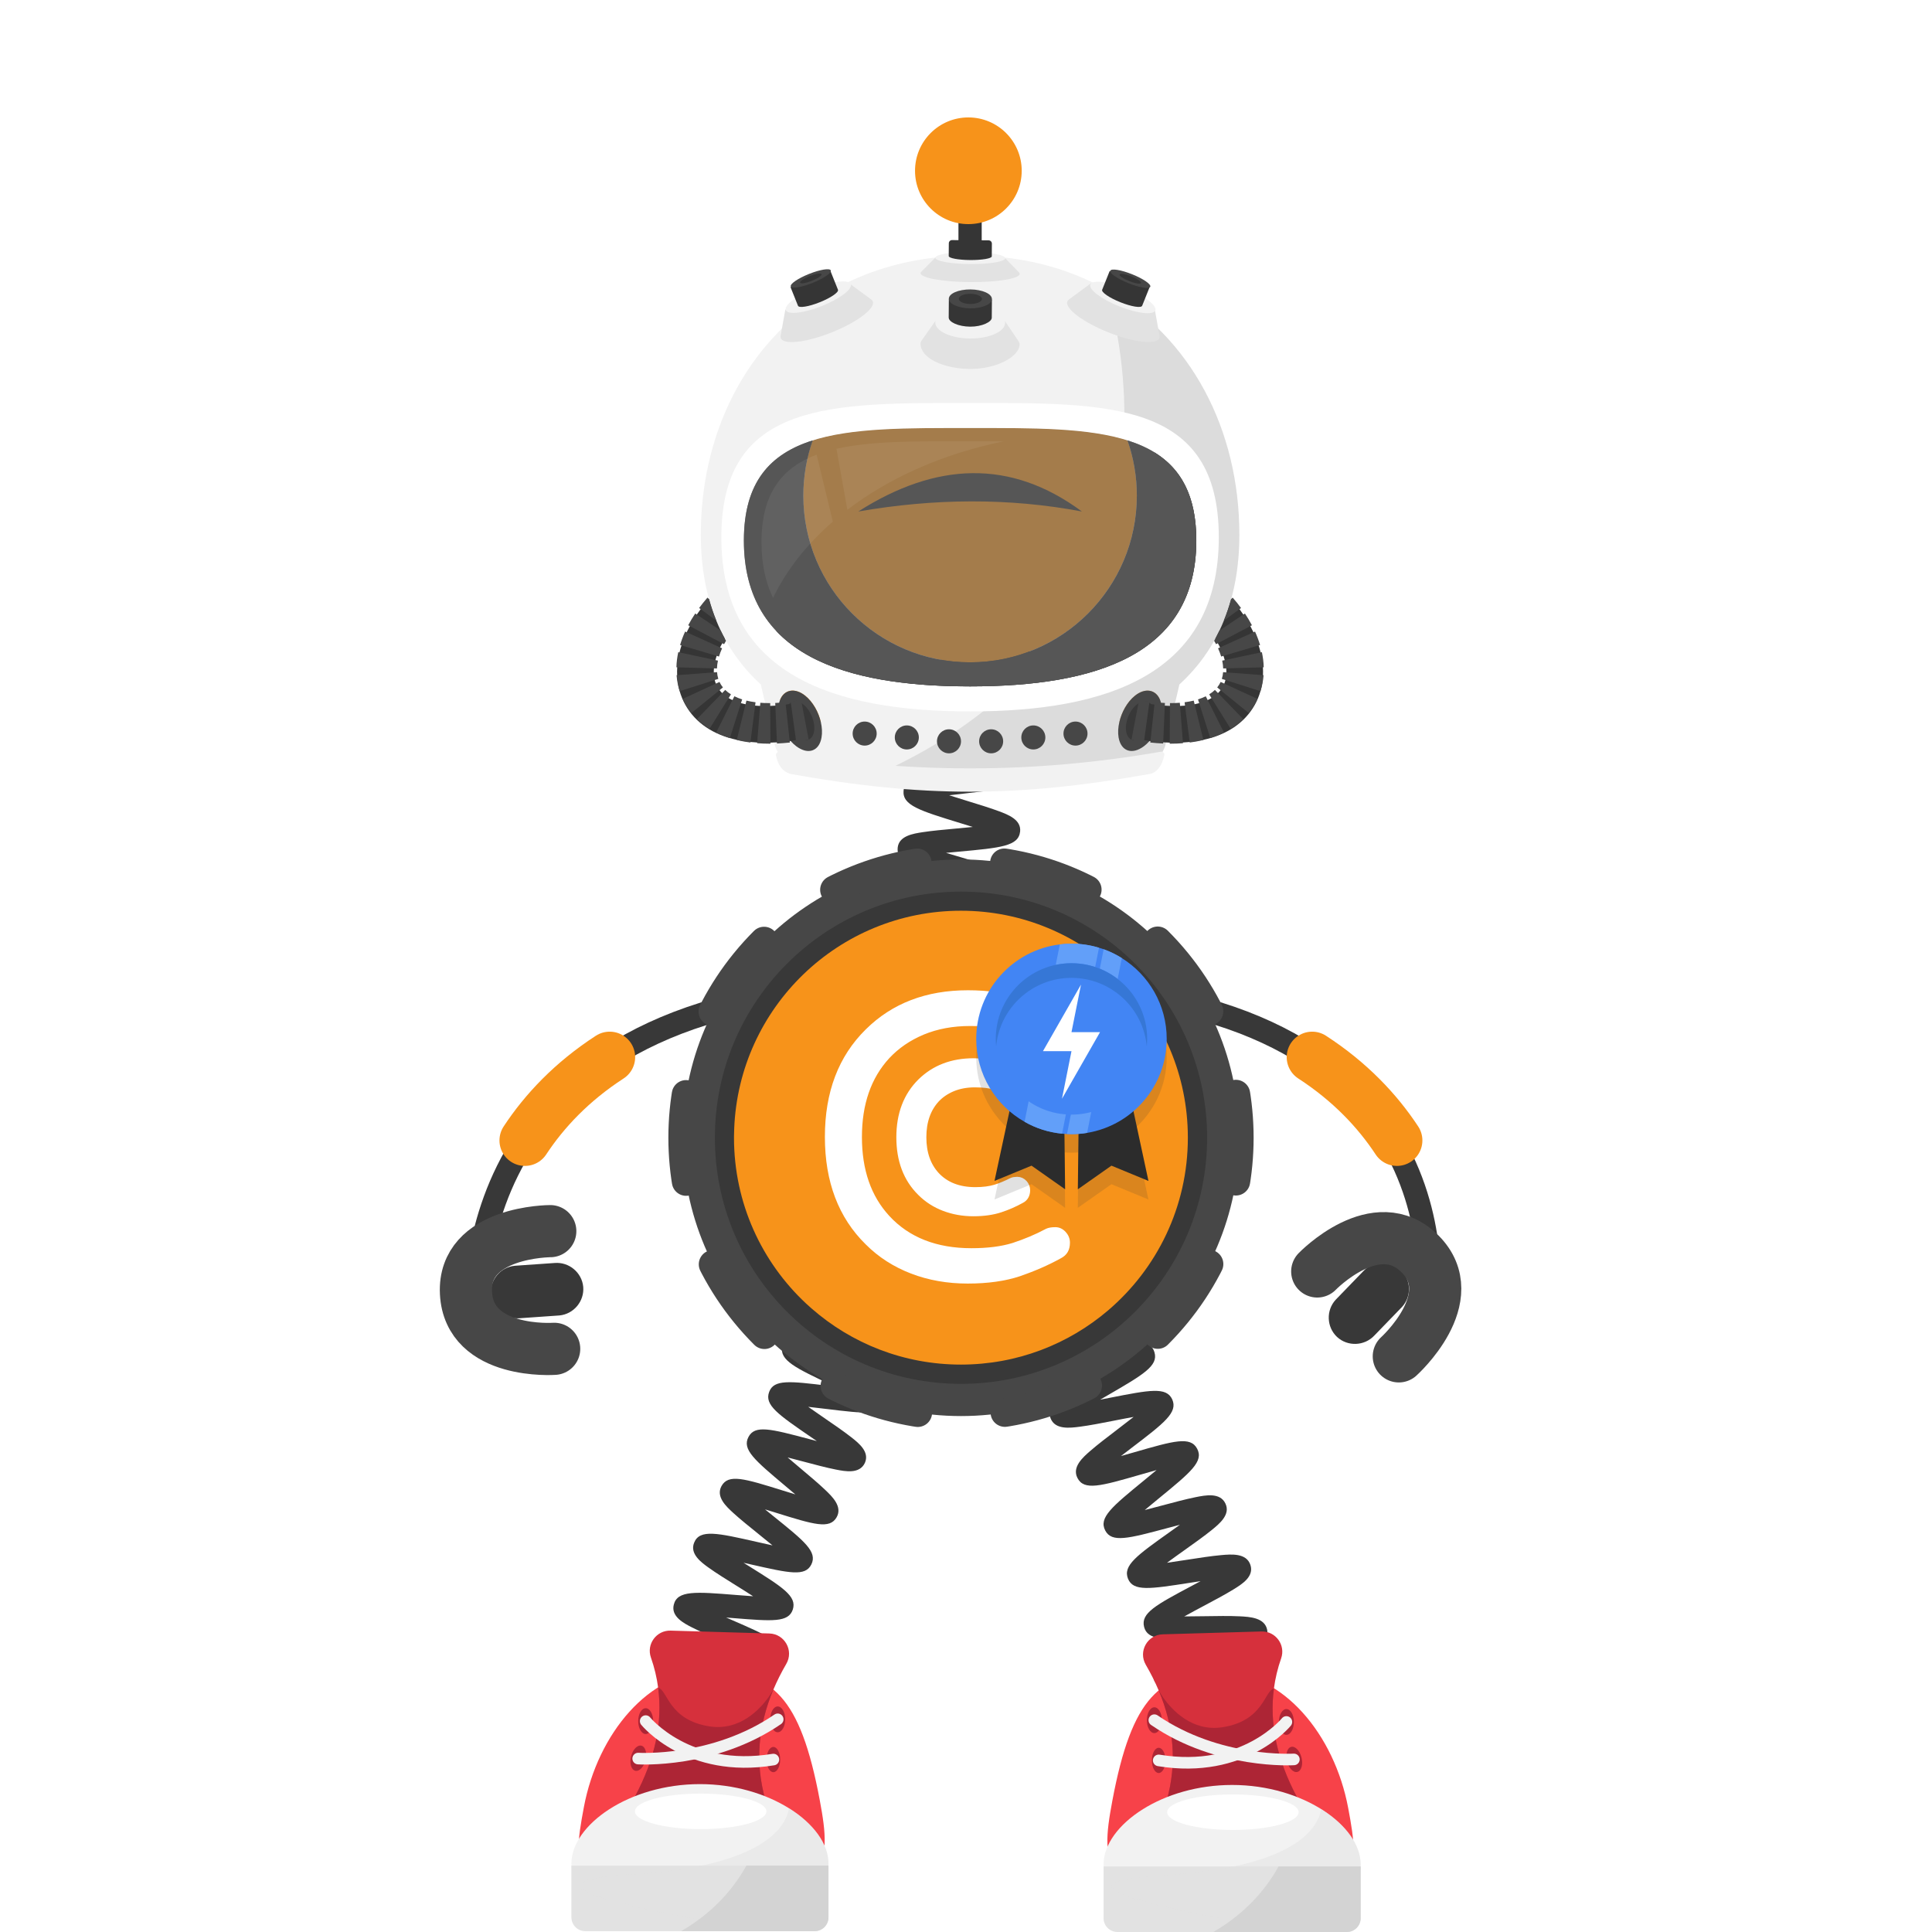 <svg width="1000" height="1000" viewBox="0 0 1000 1000" fill="none" xmlns="http://www.w3.org/2000/svg">
<rect width="1000" height="1000" fill="white"/>



<!-- next -->
<path d="M738.471 682.59C738.471 682.59 766.511 529.01 564.711 512.49" stroke="#383838" stroke-width="12.035" stroke-miterlimit="10"/>
<path d="M723.042 590.29C712.912 574.92 698.762 559.89 679.172 547.17" stroke="#F7931A" stroke-width="26.366" stroke-miterlimit="10" stroke-linecap="round"/>
<path d="M246.741 686.94C246.741 686.94 228.242 529.01 430.042 512.49" stroke="#383838" stroke-width="12.035" stroke-miterlimit="10"/>
<path d="M271.703 590.29C281.833 574.92 295.983 559.89 315.573 547.17" stroke="#F7931A" stroke-width="26.366" stroke-miterlimit="10" stroke-linecap="round"/>
<path d="M607.974 927.36C608.394 927.11 609.634 925.96 609.794 923.92L597.794 922.98C598.374 915.55 607.304 914.21 628.874 910.99C630.704 910.72 632.754 910.41 634.854 910.08C632.304 909.5 629.774 908.96 627.554 908.48C607.244 904.09 598.834 902.27 598.734 895.1C598.634 887.59 607.434 885.47 628.684 880.35C630.254 879.97 631.994 879.55 633.774 879.11C631.384 878.82 629.024 878.56 626.944 878.32C620.544 877.6 614.504 876.93 609.734 876.09C604.934 875.25 597.673 873.97 596.993 867.93C596.133 860.58 604.594 857.49 625.024 850.01C626.324 849.53 627.754 849.01 629.224 848.47C627.184 848.49 625.194 848.52 623.414 848.55C602.584 848.89 593.964 849.03 592.184 842.1C590.364 834.93 598.284 830.72 617.404 820.55C618.654 819.88 620.024 819.16 621.434 818.4C619.454 818.7 617.534 819 615.794 819.27C595.174 822.48 586.634 823.81 583.884 817.22C581.064 810.32 588.354 805.14 605.964 792.62C607.424 791.58 609.054 790.42 610.724 789.22C608.504 789.8 606.334 790.38 604.404 790.89C583.914 796.37 575.444 798.64 572.064 792.18C568.604 785.55 575.494 779.91 592.124 766.28C594.094 764.67 596.384 762.79 598.634 760.9C595.764 761.69 592.884 762.52 590.404 763.24C569.664 769.22 561.084 771.7 557.674 764.97C554.764 759.31 560.543 754.28 564.363 750.96C568.133 747.67 573.344 743.71 578.374 739.87C580.894 737.95 583.924 735.63 586.754 733.4C583.334 734.01 579.763 734.71 576.783 735.3C570.473 736.54 563.954 737.82 558.884 738.47C553.774 739.13 546.054 740.12 543.754 734.06C541.464 728.06 547.793 723.83 551.993 721.02C556.083 718.29 561.684 715.04 567.094 711.91C570.124 710.15 573.824 708.01 577.194 705.96C573.614 706.05 569.814 706.22 566.664 706.36C545.234 707.31 535.454 707.74 533.844 700.11C532.504 693.86 539.394 690.68 543.944 688.58C548.374 686.54 554.094 684.33 560.154 681.99C563.414 680.73 567.394 679.19 571.044 677.69C567.634 677.27 564.024 676.88 561.024 676.56C539.584 674.27 529.804 673.22 529.304 665.44C528.884 657.99 537.344 656 557.764 651.19C565.744 649.31 577.814 646.47 580.174 644.81C579.784 645.09 578.664 646.32 578.664 648.33H590.703C590.703 655.8 581.874 657.88 560.524 662.91C559.184 663.23 557.713 663.57 556.203 663.93C558.343 664.17 560.434 664.39 562.304 664.6C568.694 665.28 574.734 665.93 579.504 666.74C584.294 667.55 591.523 668.79 592.283 674.78C593.233 682.11 584.824 685.36 564.484 693.21C563.404 693.63 562.233 694.08 561.033 694.55C562.823 694.48 564.554 694.4 566.124 694.33C586.954 693.41 595.574 693.03 597.544 699.93C599.634 706.95 591.874 711.45 573.124 722.32C571.974 722.99 570.724 723.71 569.424 724.47C571.194 724.13 572.914 723.79 574.464 723.49C595.144 719.43 603.704 717.75 606.734 724.3C609.774 731.06 602.724 736.45 585.674 749.45C584.004 750.72 582.113 752.17 580.203 753.65C582.613 752.98 584.993 752.29 587.073 751.69C607.653 745.76 616.174 743.3 619.644 749.86C623.144 756.45 616.294 762.06 599.754 775.61C597.574 777.39 595.003 779.5 592.533 781.59C595.573 780.82 598.674 779.99 601.304 779.29C607.504 777.63 613.904 775.92 618.904 774.92C623.934 773.92 631.534 772.4 634.274 778.22C637.044 783.93 631.123 788.74 627.203 791.93C623.363 795.05 618.073 798.81 612.953 802.45C610.273 804.36 607.024 806.67 604.024 808.89C607.424 808.42 610.994 807.86 613.964 807.4C620.374 806.4 626.994 805.37 632.144 804.92C637.324 804.46 645.153 803.77 647.203 809.99C649.223 816.04 642.754 820.02 638.474 822.66C634.294 825.24 628.583 828.27 623.073 831.21C620.043 832.82 616.364 834.78 612.984 836.66C616.464 836.65 620.164 836.6 623.234 836.55C629.734 836.44 636.464 836.34 641.644 836.6C646.854 836.86 654.724 837.26 655.904 843.7C657.254 851.07 649.034 854.08 629.174 861.35C626.024 862.5 622.214 863.9 618.664 865.28C621.954 865.7 625.403 866.09 628.283 866.41C649.713 868.81 659.493 869.91 659.993 877.66C660.403 885.13 651.944 887.16 631.504 892.09C628.324 892.86 624.484 893.78 620.884 894.72C624.044 895.45 627.324 896.16 630.094 896.76C651.114 901.3 660.714 903.37 660.414 911.13C660.214 918.52 651.554 919.81 630.654 922.93C622.604 924.1 610.444 925.92 607.974 927.36Z" fill="#383838"/>
<path d="M505.134 627.51C502.624 621.58 508.863 616.81 512.993 613.65C517.143 610.48 522.763 606.73 528.203 603.11C530.153 601.81 532.403 600.31 534.643 598.79C531.493 599.33 528.284 599.93 525.554 600.44C519.434 601.58 513.113 602.76 508.263 603.35C503.333 603.96 495.874 604.87 493.594 599.07C490.814 591.93 498.573 587.01 517.313 575.14C519.333 573.86 521.673 572.38 523.983 570.88C520.663 571.35 517.264 571.87 514.384 572.32C507.984 573.31 501.934 574.25 497.094 574.7C492.154 575.16 484.673 575.85 482.613 569.94C480.453 563.87 487.043 559.45 491.403 556.53C495.793 553.59 501.693 550.17 507.393 546.87C509.533 545.63 512.043 544.18 514.493 542.72C510.953 543.02 507.293 543.39 504.203 543.7C497.793 544.35 491.734 544.96 486.914 545.15C481.964 545.35 474.483 545.64 472.773 539.6C470.593 532.08 479.623 527.71 499.403 518.13C501.793 516.97 504.613 515.61 507.353 514.24C503.483 514.16 499.364 514.16 495.964 514.15C489.534 514.14 483.464 514.14 478.674 513.84C473.714 513.53 466.233 513.07 465.223 506.82C463.913 499.05 473.394 495.95 494.174 489.15C496.954 488.24 500.283 487.15 503.443 486.06C499.703 485.37 495.694 484.72 492.384 484.17C486.154 483.15 479.724 482.09 474.884 480.98C469.914 479.84 462.403 478.11 462.493 471.63C462.493 465.24 470.033 463.56 475.013 462.46C479.893 461.38 486.364 460.36 492.634 459.39C495.594 458.93 499.113 458.38 502.483 457.8C499.503 456.88 496.444 455.98 493.844 455.22C487.584 453.38 481.113 451.48 476.223 449.7C471.333 447.91 463.954 445.21 464.634 438.79C465.254 432.63 472.633 431.5 477.523 430.74C482.313 430 488.404 429.45 494.844 428.86C497.454 428.62 500.483 428.34 503.493 428.03C501.283 427.34 499.103 426.67 497.183 426.08C475.833 419.53 467.003 416.82 467.683 409.23C468.303 403.1 475.553 401.85 480.353 401.01C485.083 400.19 491.093 399.52 497.453 398.81C499.983 398.53 502.903 398.2 505.813 397.85C503.703 397.27 501.623 396.71 499.783 396.22C478.333 390.46 469.454 388.07 469.844 380.49C470.194 374.33 477.454 372.77 482.254 371.73C486.994 370.71 493.024 369.79 499.414 368.81C501.834 368.44 504.613 368.02 507.403 367.56C505.263 367.06 503.153 366.58 501.283 366.16C479.693 361.26 470.763 359.23 470.863 351.68C471.033 345.48 478.233 343.64 482.993 342.42C487.723 341.21 494.023 340.01 500.113 338.84C508.183 337.3 520.374 334.97 522.804 333.42C522.364 333.7 521.113 334.98 521.113 337.13H533.153C533.153 344.78 524.144 346.5 502.374 350.66C499.974 351.12 497.193 351.65 494.433 352.21C497.713 353 501.093 353.77 503.953 354.42C510.263 355.85 516.224 357.21 520.884 358.57C525.624 359.96 532.793 362.05 532.613 368.25C532.313 375.96 523.213 377.35 501.233 380.71C498.833 381.08 496.043 381.5 493.283 381.95C496.593 382.89 500.024 383.81 502.914 384.59C509.144 386.26 515.023 387.84 519.603 389.38C524.273 390.95 531.343 393.32 530.893 399.52C530.393 406.02 522.563 407.42 517.393 408.34C512.163 409.28 505.363 410.04 498.783 410.77C496.513 411.02 493.903 411.31 491.283 411.63C494.523 412.68 497.874 413.71 500.714 414.58C506.844 416.46 512.634 418.24 517.124 419.92C521.714 421.64 528.643 424.24 528.013 430.37C527.223 437.99 518.063 438.82 495.933 440.85C494.023 441.02 491.864 441.22 489.674 441.44C492.304 442.24 494.933 443.01 497.223 443.68C503.183 445.43 509.354 447.24 513.964 448.91C518.594 450.59 525.604 453.12 525.174 459.23C524.684 466.57 515.843 467.95 494.483 471.29C493.463 471.45 492.363 471.62 491.233 471.8C492.313 471.98 493.343 472.15 494.323 472.31C515.633 475.81 524.453 477.25 525.033 484.52C525.533 491.56 518.013 494.02 497.903 500.6C496.463 501.07 494.884 501.59 493.254 502.13C494.194 502.13 495.113 502.13 495.973 502.13C518.193 502.16 527.383 502.17 529.113 509.45C530.763 516.34 523.653 519.78 504.653 528.98C502.613 529.97 500.304 531.09 497.964 532.24C499.734 532.07 501.454 531.9 503.004 531.74C525.114 529.51 534.264 528.58 536.594 535.78C538.524 541.56 532.343 545.66 528.263 548.36C524.243 551.02 518.994 554.07 513.424 557.29C511.304 558.52 508.873 559.93 506.443 561.36C508.583 561.04 510.673 560.72 512.533 560.43C534.443 557.04 543.504 555.63 546.164 562.72C548.344 568.47 542.303 572.84 538.313 575.73C534.373 578.58 529.213 581.85 523.743 585.31C521.593 586.67 519.113 588.24 516.653 589.84C519.003 589.42 521.314 588.99 523.344 588.61C545.024 584.57 553.993 582.9 556.853 589.9C559.203 595.64 553.244 600.17 549.294 603.16C545.404 606.12 540.054 609.68 534.874 613.12C528.054 617.66 517.743 624.53 516.103 626.89C516.403 626.46 517.053 624.79 516.223 622.81L505.134 627.51Z" fill="#383838"/>
<path d="M352.929 930.65C353.469 930.26 354.538 928.8 354.398 926.79L342.389 927.6C341.959 921.25 349.189 918.84 353.979 917.24C358.719 915.66 364.979 914.02 371.019 912.43C373.349 911.82 376.079 911.1 378.759 910.37C375.579 909.72 372.289 909.1 369.509 908.58C349.549 904.82 341.289 903.27 341.289 895.98C341.289 888.31 350.648 886.68 371.148 883.09C373.608 882.66 376.488 882.15 379.318 881.63C376.108 880.64 372.748 879.67 369.938 878.86C350.378 873.19 342.279 870.85 343.019 863.55C343.849 855.89 353.318 855.31 374.068 854.04C376.718 853.88 379.849 853.69 382.889 853.46C379.679 852 376.278 850.52 373.438 849.29C367.708 846.8 362.299 844.45 358.119 842.32C354.029 840.23 347.189 836.73 348.749 830.58C350.589 823.11 360.069 823.87 380.839 825.54C383.529 825.76 386.719 826.01 389.809 826.22C386.839 824.29 383.669 822.31 381.039 820.67C375.949 817.5 370.688 814.22 366.858 811.47C363.108 808.79 356.829 804.29 359.309 798.43C362.169 791.38 371.399 793.47 391.619 798.06C394.089 798.62 396.999 799.28 399.849 799.89C397.379 797.84 394.809 795.77 392.629 794.02C387.919 790.22 383.039 786.3 379.519 783.07C375.889 779.74 370.408 774.72 373.448 769.18C377.028 762.73 385.238 765.29 405.068 771.46C407.068 772.08 409.338 772.79 411.648 773.49C409.838 771.94 408.028 770.43 406.448 769.1C390.558 755.75 383.979 750.22 387.419 743.75C390.749 737.4 398.939 739.58 418.749 744.83C420.009 745.16 421.369 745.53 422.789 745.9C421.779 745.21 420.808 744.54 419.898 743.92C402.688 732.11 395.569 727.23 398.119 720.45C400.549 713.86 408.798 714.86 428.738 717.28C429.808 717.41 430.969 717.55 432.159 717.69C431.539 717.4 430.938 717.11 430.358 716.84C411.848 708.11 403.408 704.13 404.858 696.95C406.278 690.07 414.548 689.73 434.528 688.92C435.868 688.87 437.329 688.81 438.829 688.74C437.939 688.47 437.079 688.21 436.259 687.97C415.999 681.89 407.609 679.38 407.999 672.05C408.409 664.97 416.589 663.54 436.369 660.08C444.059 658.73 455.669 656.7 458.049 655.26C457.469 655.61 456.278 657 456.278 659.04H468.318C468.318 666.71 458.958 668.34 438.448 671.93C435.908 672.38 432.899 672.9 429.979 673.45C433.299 674.51 436.799 675.56 439.719 676.43C445.679 678.22 451.318 679.91 455.698 681.53C459.998 683.12 467.188 685.78 466.358 692.06C465.438 699.69 455.909 700.08 435.009 700.93C432.279 701.04 429.019 701.18 425.889 701.35C429.129 702.95 432.599 704.59 435.479 705.95C440.879 708.5 446.469 711.13 450.579 713.4C454.599 715.62 461.319 719.33 459.589 725.42C457.409 732.88 447.968 731.73 427.278 729.22C424.598 728.89 421.419 728.51 418.339 728.18C421.169 730.19 424.188 732.26 426.698 733.99C431.668 737.4 436.819 740.93 440.559 743.87C444.419 746.9 450.258 751.48 447.648 757.22C444.908 763.06 437.499 761.6 432.589 760.63C427.779 759.68 421.608 758.05 415.648 756.46C413.258 755.83 410.458 755.08 407.688 754.38C409.918 756.3 412.219 758.24 414.179 759.88C418.849 763.8 423.679 767.86 427.179 771.21C430.739 774.62 436.129 779.77 433.079 785.26C429.509 791.68 421.309 789.13 401.479 782.95C399.789 782.42 397.909 781.84 395.969 781.25C397.439 782.45 398.879 783.61 400.169 784.65C416.429 797.74 423.159 803.16 419.969 809.73C416.819 816.12 408.658 814.27 388.948 809.81C387.678 809.52 386.298 809.21 384.858 808.89C385.738 809.44 386.589 809.97 387.389 810.47C405.209 821.59 412.589 826.19 410.349 833.11C408.109 839.82 399.838 839.16 379.858 837.55C378.608 837.45 377.249 837.34 375.849 837.23C376.669 837.59 377.469 837.93 378.219 838.26C397.609 846.68 405.628 850.16 404.358 857.39C403.128 864.33 394.839 864.84 374.789 866.06C373.309 866.15 371.689 866.25 370.009 866.36C371.149 866.69 372.249 867.01 373.269 867.31C393.569 873.19 401.979 875.62 401.589 882.99C401.179 890.07 392.989 891.5 373.209 894.96C371.459 895.27 369.498 895.61 367.488 895.97C368.968 896.25 370.409 896.52 371.719 896.77C392.539 900.69 401.158 902.31 401.448 909.7C401.758 916.83 393.649 918.96 374.059 924.09C366.549 926.05 355.169 929.03 352.929 930.65Z" fill="#383838"/>
<path d="M497.41 732.95C576.97 732.95 641.46 668.46 641.46 588.9C641.46 509.34 576.97 444.85 497.41 444.85C417.85 444.85 353.359 509.34 353.359 588.9C353.359 668.45 417.86 732.95 497.41 732.95Z" fill="#474747"/>
<path d="M497.414 716.28C567.774 716.28 624.804 659.25 624.804 588.89C624.804 518.54 567.774 461.5 497.414 461.5C427.064 461.5 370.023 518.53 370.023 588.89C370.033 659.25 427.064 716.28 497.414 716.28Z" fill="#383838"/>
<path d="M599.274 690.74C655.524 634.48 655.524 543.28 599.274 487.02C543.024 430.77 451.814 430.77 395.554 487.02C339.294 543.28 339.294 634.48 395.554 690.74C451.814 746.99 543.024 746.99 599.274 690.74Z" stroke="#474747" stroke-width="14.819" stroke-miterlimit="10" stroke-linecap="round" stroke-dasharray="45.27 45.27"/>
<path d="M614.834 588.85C614.834 624.66 598.803 656.73 573.533 678.27C553.023 695.75 526.434 706.31 497.374 706.31C467.754 706.31 440.703 695.35 420.033 677.23C419.093 676.42 418.174 675.59 417.264 674.74C394.284 653.31 379.914 622.76 379.914 588.85C379.914 588.55 379.914 588.25 379.924 587.95C379.934 586.68 379.963 585.42 380.023 584.16C382.473 521.46 434.074 471.39 497.374 471.39C561.104 471.39 612.983 522.15 614.783 585.44C614.813 586.57 614.834 587.71 614.834 588.85Z" fill="#F7931A"/>
<path fill-rule="evenodd" clip-rule="evenodd" d="M541.48 636C542.64 635.46 544.2 635.18 546.24 635.18C548.28 635.18 550.051 636 551.551 637.63C553.051 639.26 553.801 641.1 553.801 643.21C553.801 647.02 552.231 649.67 549.171 651.24C542.571 654.91 535.43 657.97 527.95 660.56C520.4 663.08 511.351 664.37 500.881 664.37C490.411 664.37 480.61 662.67 471.57 659.2C462.52 655.73 454.7 650.7 448.11 644.1C434.03 630.29 426.961 611.73 426.961 588.46C426.961 565.2 434.03 546.7 448.11 532.83C461.78 519.29 479.401 512.56 500.961 512.56C511.371 512.56 520.341 513.85 527.891 516.37C535.441 518.89 541.22 521.27 545.23 523.44C549.24 525.62 551.691 527.39 552.511 528.75C553.331 530.11 553.801 531.81 553.801 533.85C553.801 535.89 553.051 537.73 551.551 539.36C550.051 540.99 548.29 541.81 546.24 541.81C544.2 541.81 542.64 541.54 541.48 540.99C535.84 538 530.051 535.62 524.141 533.78C518.221 531.94 510.881 531.06 502.041 531.06C493.201 531.06 485.241 532.56 478.171 535.48C471.031 538.47 465.11 542.55 460.28 547.72C450.83 557.99 446.131 571.59 446.131 588.53C446.131 605.47 450.82 619.07 460.28 629.34C470.55 640.49 484.771 646.07 502.791 646.07C511.091 646.07 518.23 645.19 524.15 643.35C530.13 641.37 535.91 638.99 541.48 636Z" fill="white"/>
<path fill-rule="evenodd" clip-rule="evenodd" d="M524.143 612.459C524.683 612.189 525.502 612.049 526.522 612.049C527.542 612.049 528.423 612.459 529.173 613.269C529.923 614.089 530.263 615.039 530.263 616.059C530.263 617.959 529.512 619.329 527.952 620.069C524.622 621.909 521.083 623.469 517.343 624.699C513.603 625.929 509.042 626.599 503.812 626.599C498.573 626.599 493.682 625.709 489.192 624.009C484.702 622.309 480.763 619.789 477.423 616.459C470.353 609.519 466.883 600.269 466.883 588.639C466.883 577.009 470.423 567.759 477.423 560.819C484.293 554.089 493.063 550.689 503.883 550.689C509.123 550.689 513.613 551.299 517.353 552.599C521.093 553.899 524.022 555.049 525.992 556.139C528.032 557.229 529.193 558.109 529.663 558.789C530.073 559.469 530.272 560.289 530.272 561.309C530.272 562.329 529.933 563.209 529.183 564.029C528.433 564.849 527.552 565.249 526.532 565.249C525.512 565.249 524.692 565.109 524.152 564.839C521.362 563.339 518.443 562.189 515.513 561.239C512.593 560.289 508.842 559.879 504.492 559.879C500.142 559.879 496.122 560.629 492.522 562.119C488.982 563.619 485.992 565.659 483.612 568.239C478.922 573.409 476.543 580.209 476.543 588.639C476.543 597.069 478.922 603.869 483.612 609.039C488.782 614.619 495.853 617.399 504.833 617.399C508.983 617.399 512.523 616.929 515.513 616.039C518.433 615.119 521.353 613.889 524.143 612.459Z" fill="white" stroke="white" stroke-width="5.873"/>
<path fill-rule="evenodd" clip-rule="evenodd" d="M254.119 669.96C253.489 662.51 259.058 655.85 266.478 655.16L287.079 653.72C294.529 653.1 301.189 658.66 301.879 666.08C302.509 673.53 296.938 680.19 289.518 680.88L268.919 682.32C261.409 682.97 254.749 677.41 254.119 669.96Z" fill="#383838"/>
<path d="M286.841 698.15C286.841 698.15 242.8 701.28 241.19 669.26C239.58 637.24 284.82 637.24 284.82 637.24" stroke="#474747" stroke-width="27" stroke-miterlimit="10" stroke-linecap="round" stroke-linejoin="round"/>
<path fill-rule="evenodd" clip-rule="evenodd" d="M724.982 657.193C730.431 662.312 730.741 670.989 725.684 676.462L711.326 691.305C706.2 696.746 697.53 697.064 692.057 692.007C686.608 686.887 686.298 678.21 691.355 672.737L705.712 657.895C710.863 652.391 719.533 652.074 724.982 657.193Z" fill="#383838"/>
<path d="M681.799 658.103C681.799 658.103 712.46 626.334 735.063 649.071C757.666 671.808 724.021 702.052 724.021 702.052" stroke="#474747" stroke-width="27" stroke-miterlimit="10" stroke-linecap="round" stroke-linejoin="round"/>



<!-- next -->
<g clip-path="url(#clip0_1817_19753)">
<path d="M635.619 998.74C668.559 998.74 695.269 972.03 695.269 939.09C695.269 906.15 668.559 879.44 635.619 879.44C602.679 879.44 575.969 906.15 575.969 939.09C575.969 972.03 602.679 998.74 635.619 998.74Z" fill="#F7931A"/>
<path fill-rule="evenodd" clip-rule="evenodd" d="M635.625 977.93C606.245 977.93 581.895 956.64 576.935 928.69C576.325 932.09 575.984 935.56 575.984 939.1C575.984 972.02 602.714 998.75 635.634 998.75C668.554 998.75 695.284 972.02 695.284 939.1C695.284 935.56 694.944 932.09 694.334 928.69C689.354 956.64 665.005 977.93 635.625 977.93Z" fill="#DB7E19"/>
<path d="M362.677 980.695C429.727 980.695 430.767 966.275 424.297 931.705C414.187 877.715 399.427 865.205 367.757 865.205C336.087 865.205 309.367 897.255 302.217 935.345C295.717 969.915 295.627 980.695 362.677 980.695Z" fill="#F74249"/>
<path d="M406.976 861.234C404.406 865.654 402.176 870.085 400.306 874.525C400.306 874.525 400.296 874.534 400.286 874.544C392.356 893.344 390.746 912.324 396.126 931.504L378.396 931.075L329.296 929.895L328.656 929.874C339.146 910.264 343.046 891.534 340.666 873.634C339.966 868.314 338.716 863.075 336.906 857.905C334.496 850.985 339.786 843.794 347.116 844.004L398.216 845.484C406.166 845.714 410.976 854.364 406.976 861.234Z" fill="#D6303C"/>
<path d="M400.286 874.544C400.156 874.734 399.266 876.084 397.916 878.294C393.516 884.514 383.056 896.035 367.246 893.575C345.876 890.245 345.556 874.615 340.716 873.645C340.696 873.625 340.676 873.625 340.676 873.625L340.666 873.635C343.046 891.535 339.146 910.265 328.656 929.875L329.296 929.895L338.196 927.615L337.416 931.395L378.686 927.565C378.556 928.745 378.456 929.915 378.396 931.075L396.126 931.505C390.746 912.325 392.356 893.344 400.286 874.544Z" fill="#AD2535"/>
<path d="M428.818 964.605C428.818 965.005 428.808 965.425 428.778 965.825C428.018 978.435 415.378 989.415 396.748 995.565H327.828C309.198 989.415 296.558 978.435 295.798 965.825C295.768 965.425 295.758 965.005 295.758 964.605C295.758 944.625 325.548 923.455 362.288 923.455C380.198 923.455 396.448 928.485 408.408 935.965C420.988 943.805 428.818 954.365 428.818 964.605Z" fill="#F2F2F2"/>
<path d="M428.818 965.654V992.404C428.818 996.354 425.618 999.564 421.658 999.564H302.918C298.958 999.564 295.758 996.354 295.758 992.404V965.654H428.818Z" fill="#E2E2E2"/>
<path opacity="0.5" d="M428.816 964.605C428.816 965.005 428.806 965.425 428.776 965.825C428.016 978.435 415.376 989.415 396.746 995.565H372.856C328.956 987.885 262.366 974.045 326.746 970.215C394.926 966.155 406.736 945.775 408.406 935.955C420.986 943.805 428.816 954.365 428.816 964.605Z" fill="#E2E2E2"/>
<path d="M428.82 965.654V992.404C428.82 996.354 425.621 999.564 421.661 999.564H352.57C371 988.864 381.1 975.164 386.3 965.654H428.82Z" fill="#D3D3D3"/>
<path d="M362.679 946.744C381.473 946.744 396.708 942.63 396.708 937.554C396.708 932.479 381.473 928.364 362.679 928.364C343.884 928.364 328.648 932.479 328.648 937.554C328.648 942.63 343.884 946.744 362.679 946.744Z" fill="white"/>
<path d="M402.542 896.614C404.679 896.614 406.412 893.624 406.412 889.934C406.412 886.245 404.679 883.254 402.542 883.254C400.405 883.254 398.672 886.245 398.672 889.934C398.672 893.624 400.405 896.614 402.542 896.614Z" fill="#AD2535"/>
<path d="M334.206 897.525C336.343 897.525 338.076 894.534 338.076 890.845C338.076 887.155 336.343 884.165 334.206 884.165C332.069 884.165 330.336 887.155 330.336 890.845C330.336 894.534 332.069 897.525 334.206 897.525Z" fill="#AD2535"/>
<path d="M334.153 910.972C335.029 907.389 334.057 904.072 331.98 903.564C329.904 903.056 327.511 905.55 326.634 909.133C325.758 912.717 326.73 916.034 328.806 916.542C330.882 917.05 333.276 914.556 334.153 910.972Z" fill="#AD2535"/>
<path d="M400.288 917.274C402.238 917.274 403.818 914.351 403.818 910.744C403.818 907.138 402.238 904.214 400.288 904.214C398.339 904.214 396.758 907.138 396.758 910.744C396.758 914.351 398.339 917.274 400.288 917.274Z" fill="#AD2535"/>
<path d="M334.211 890.845C334.211 890.845 356.191 918.035 400.301 910.745" stroke="#F2F2F2" stroke-width="6" stroke-miterlimit="10" stroke-linecap="round"/>
<path d="M330.328 910.234C330.328 910.234 369.348 912.714 402.538 889.924" stroke="#F2F2F2" stroke-width="6" stroke-miterlimit="10" stroke-linecap="round"/>
<path d="M637.353 981.13C570.303 981.13 569.263 966.71 575.733 932.14C585.843 878.15 600.603 865.64 632.273 865.64C663.943 865.64 690.663 897.69 697.813 935.78C704.313 970.35 704.403 981.13 637.353 981.13Z" fill="#F74249"/>
<path d="M593.054 861.67C595.624 866.09 597.855 870.52 599.725 874.96C599.725 874.96 599.735 874.97 599.745 874.98C607.675 893.78 609.284 912.76 603.904 931.94L621.634 931.51L670.734 930.33L671.374 930.31C660.884 910.7 656.984 891.97 659.364 874.07C660.064 868.75 661.314 863.51 663.124 858.34C665.534 851.42 660.244 844.23 652.914 844.44L601.814 845.92C593.864 846.15 589.054 854.8 593.054 861.67Z" fill="#D6303C"/>
<path d="M671.372 930.31C660.882 910.7 656.982 891.97 659.362 874.07L659.352 874.06C659.352 874.06 659.342 874.07 659.312 874.08C654.472 875.05 654.152 890.68 632.782 894.01C616.962 896.48 606.512 884.95 602.112 878.73C600.762 876.52 599.872 875.17 599.742 874.98C607.672 893.78 609.282 912.76 603.902 931.94L621.632 931.51C621.582 930.35 621.472 929.18 621.342 928L662.612 931.83L661.832 928.05L670.732 930.33L671.372 930.31Z" fill="#AD2535"/>
<path d="M571.211 965.04C571.211 965.44 571.221 965.86 571.251 966.26C572.011 978.87 584.651 989.85 603.281 996H672.201C690.831 989.85 703.471 978.87 704.231 966.26C704.261 965.86 704.271 965.44 704.271 965.04C704.271 945.06 674.481 923.89 637.741 923.89C619.831 923.89 603.581 928.92 591.621 936.4C579.041 944.24 571.211 954.8 571.211 965.04Z" fill="#F2F2F2"/>
<path d="M571.211 966.09V992.84C571.211 996.79 574.411 1000 578.371 1000H697.111C701.071 1000 704.271 996.79 704.271 992.84V966.09H571.211Z" fill="#E2E2E2"/>
<path opacity="0.5" d="M704.269 965.04C704.269 965.44 704.259 965.86 704.229 966.26C703.469 978.87 690.829 989.85 672.199 996H648.309C604.409 988.32 537.819 974.48 602.199 970.65C670.379 966.59 682.189 946.21 683.859 936.39C696.439 944.24 704.269 954.8 704.269 965.04Z" fill="#E2E2E2"/>
<path d="M704.273 966.09V992.84C704.273 996.79 701.073 1000 697.113 1000H628.023C646.453 989.3 656.553 975.6 661.753 966.09H704.273Z" fill="#D3D3D3"/>
<path d="M638.131 947.18C656.926 947.18 672.162 943.065 672.162 937.99C672.162 932.914 656.926 928.8 638.131 928.8C619.337 928.8 604.102 932.914 604.102 937.99C604.102 943.065 619.337 947.18 638.131 947.18Z" fill="white"/>
<path d="M597.495 897.05C599.632 897.05 601.365 894.059 601.365 890.37C601.365 886.681 599.632 883.69 597.495 883.69C595.358 883.69 593.625 886.681 593.625 890.37C593.625 894.059 595.358 897.05 597.495 897.05Z" fill="#AD2535"/>
<path d="M665.831 897.96C667.968 897.96 669.701 894.969 669.701 891.28C669.701 887.591 667.968 884.6 665.831 884.6C663.694 884.6 661.961 887.591 661.961 891.28C661.961 894.969 663.694 897.96 665.831 897.96Z" fill="#AD2535"/>
<path d="M671.496 917.155C673.572 916.647 674.545 913.33 673.668 909.747C672.791 906.163 670.398 903.669 668.322 904.177C666.246 904.685 665.273 908.002 666.15 911.586C667.026 915.169 669.42 917.663 671.496 917.155Z" fill="#AD2535"/>
<path d="M599.741 917.71C601.691 917.71 603.271 914.786 603.271 911.18C603.271 907.573 601.691 904.65 599.741 904.65C597.792 904.65 596.211 907.573 596.211 911.18C596.211 914.786 597.792 917.71 599.741 917.71Z" fill="#AD2535"/>
<path d="M665.832 891.28C665.832 891.28 643.852 918.47 599.742 911.18" stroke="#F2F2F2" stroke-width="6" stroke-miterlimit="10" stroke-linecap="round"/>
<path d="M669.702 910.67C669.702 910.67 630.682 913.15 597.492 890.36" stroke="#F2F2F2" stroke-width="6" stroke-miterlimit="10" stroke-linecap="round"/>
</g>
<defs>
<clipPath id="clip0_1817_19753">
<rect width="1000" height="1000" fill="white"/>
</clipPath>
</defs>



<!-- next -->
<path d="M502.107 342.82C549.777 342.82 588.417 304.18 588.417 256.51C588.417 208.84 549.777 170.2 502.107 170.2C454.437 170.2 415.797 208.84 415.797 256.51C415.797 304.18 454.437 342.82 502.107 342.82Z" fill="#F7931A"/>
<path d="M502.11 191.56C523.3 191.56 540.47 185.5 540.47 178.03C540.47 170.56 523.3 164.5 502.11 164.5C480.92 164.5 463.75 170.56 463.75 178.03C463.75 185.5 480.92 191.56 502.11 191.56Z" fill="#353535"/>
<path d="M502.109 89.27V178.03" stroke="#353535" stroke-width="12.035" stroke-miterlimit="10"/>
<path d="M501.227 116C516.477 116 528.837 103.64 528.837 88.39C528.837 73.14 516.477 60.78 501.227 60.78C485.977 60.78 473.617 73.14 473.617 88.39C473.607 103.64 485.977 116 501.227 116Z" fill="#F7931A"/>



<!-- next -->
<path fill-rule="evenodd" clip-rule="evenodd" d="M444.242 264.75C484.322 239.22 523.012 237.37 559.992 264.75C522.162 257.6 483.542 257.94 444.242 264.75Z" fill="#353535"/>



<!-- next -->
<path d="M572.989 150.1C569.509 148.12 565.909 146.3 562.189 144.63C544.599 136.72 524.439 132.33 502.109 132.33C416.399 132.33 362.75 197.01 362.75 276.79C362.75 311.23 374.39 336.57 393.79 354.26L400.97 385.35C402.17 390.54 406.469 394.18 411.409 394.18C427.729 395.9 443.999 397.17 460.229 397.97C504.739 400.2 548.94 398.99 592.81 394.18C597.75 394.18 602.05 390.54 603.25 385.35L610.43 354.26C629.83 336.57 641.47 311.23 641.47 276.79C641.47 222.19 616.339 174.66 572.989 150.1ZM502.109 355.27C437.449 355.27 385.02 339.17 385.02 279.76C385.02 220.35 437.439 221.55 502.109 221.55C566.779 221.55 619.199 220.35 619.199 279.76C619.199 339.16 566.779 355.27 502.109 355.27Z" fill="#F2F2F2"/>
<path d="M424.886 373.85C423.446 373.25 422.026 372.61 420.636 371.95C419.076 371.22 417.546 370.46 416.046 369.68C415.086 369.18 414.146 368.67 413.206 368.15C412.006 367.47 410.816 366.78 409.646 366.06C409.086 365.73 408.535 365.39 407.985 365.04C407.755 364.9 407.536 364.76 407.306 364.6C407.076 364.47 406.856 364.32 406.636 364.17C406.306 363.97 405.996 363.76 405.676 363.54C405.036 363.12 404.396 362.68 403.766 362.24C405.916 356.89 411.445 355.82 416.775 360.1C420.765 363.31 423.696 368.59 424.886 373.85Z" fill="#F7931A"/>
<path d="M600.453 362.24C599.823 362.68 599.184 363.12 598.544 363.54C598.224 363.76 597.903 363.97 597.583 364.17C597.363 364.32 597.143 364.47 596.913 364.6C596.693 364.76 596.463 364.9 596.233 365.04C595.683 365.39 595.133 365.73 594.573 366.06C593.403 366.78 592.214 367.47 591.004 368.15C590.074 368.67 589.124 369.18 588.174 369.68C586.664 370.47 585.133 371.23 583.573 371.95C582.183 372.61 580.774 373.25 579.344 373.85C580.524 368.59 583.453 363.3 587.443 360.1C592.773 355.82 598.303 356.89 600.453 362.24Z" fill="#F7931A"/>
<path opacity="0.5" d="M572.992 150.1C578.692 170.21 583.282 197.52 581.652 227.36C604.742 234.08 619.202 248.56 619.202 279.76C619.202 332.12 578.483 350.84 524.553 354.54C507.863 370.62 486.772 385.39 460.242 397.97C504.752 400.2 548.952 398.99 592.822 394.18C597.762 394.18 602.063 390.54 603.263 385.35L610.442 354.26C629.842 336.57 641.482 311.23 641.482 276.79C641.472 222.19 616.342 174.66 572.992 150.1Z" fill="#C6C6C6"/>
<path d="M502.107 208.59C431.007 208.59 373.367 207.16 373.367 278.08C373.367 349 431.007 368.23 502.107 368.23C573.207 368.23 630.848 349.01 630.848 278.08C630.848 207.16 573.207 208.59 502.107 208.59ZM502.107 355.27C437.447 355.27 385.018 339.17 385.018 279.76C385.018 220.35 437.437 221.55 502.107 221.55C566.777 221.55 619.197 220.35 619.197 279.76C619.197 339.16 566.777 355.27 502.107 355.27Z" fill="white"/>
<path d="M597.27 234.01C604.33 242.46 608.279 254.19 608.279 270.48C608.279 329.89 555.859 345.99 491.189 345.99C455.249 345.99 423.089 341.01 401.609 326.39C422.069 348.25 459.41 355.27 502.1 355.27C566.77 355.27 619.189 339.17 619.189 279.76C619.199 256.37 611.07 242.38 597.27 234.01Z" fill="#353535"/>
<path d="M425.227 381.71C424.017 388.78 418.357 390.85 412.217 386.31C411.147 385.52 410.137 384.57 409.197 383.51C409.017 383.31 408.838 383.1 408.668 382.88C404.638 377.97 402.177 370.89 403.027 365.11C403.037 364.96 403.057 364.82 403.087 364.67C403.147 364.35 403.208 364.04 403.288 363.74C403.418 363.2 403.577 362.7 403.767 362.24C405.917 356.89 411.447 355.82 416.777 360.1C420.767 363.31 423.697 368.59 424.887 373.85C425.497 376.58 425.647 379.29 425.227 381.71Z" fill="#474747"/>
<path d="M421.329 378.65C420.539 383.22 416.889 384.55 412.919 381.62C408.949 378.69 406.179 372.42 407.029 367.64C407.869 362.86 411.959 361.55 415.869 364.69C419.779 367.82 422.109 374.08 421.329 378.65Z" fill="#383838"/>
<path d="M415.951 382.42C415.521 382.5 415.102 382.58 414.672 382.65C413.772 382.82 412.882 382.97 412.002 383.1C411.052 383.26 410.121 383.4 409.201 383.51C409.051 383.54 408.902 383.56 408.752 383.57C406.492 383.87 404.282 384.09 402.132 384.22C401.002 384.3 399.881 384.36 398.781 384.39C397.911 384.42 397.041 384.43 396.191 384.43C394.741 384.43 393.321 384.39 391.931 384.31C390.751 384.26 389.591 384.17 388.451 384.05C385.991 383.81 383.621 383.43 381.361 382.94C369.181 380.3 359.991 374.18 354.761 364.86C353.491 362.59 352.502 360.21 351.792 357.74C351.032 355.08 350.601 352.31 350.491 349.46C350.431 348.13 350.441 346.77 350.531 345.4C350.681 342.87 351.082 340.29 351.712 337.69C352.002 336.49 352.341 335.28 352.741 334.07C353.461 331.81 354.352 329.53 355.422 327.26C355.922 326.2 356.462 325.14 357.042 324.08C358.112 322.08 359.322 320.08 360.672 318.1C361.302 317.16 361.961 316.22 362.661 315.29C363.981 313.51 365.401 311.75 366.931 310.01C366.941 310 366.941 309.99 366.951 309.98C366.951 310 366.952 310.02 366.962 310.03C368.032 313.95 369.311 317.7 370.781 321.28C371.481 323.01 372.221 324.7 373.011 326.35C373.711 327.8 374.431 329.22 375.191 330.61C374.701 331.39 374.252 332.16 373.842 332.93C373.442 333.65 373.071 334.37 372.721 335.09C372.021 336.57 371.421 338.03 370.941 339.47C370.691 340.21 370.472 340.94 370.292 341.66C369.902 343.13 369.652 344.56 369.542 345.95C369.472 346.66 369.442 347.35 369.462 348.03C369.472 349.41 369.631 350.73 369.931 351.98C370.091 352.62 370.281 353.24 370.521 353.84C370.751 354.43 371.021 355.01 371.331 355.56C371.661 356.14 372.021 356.7 372.441 357.23C372.841 357.76 373.281 358.26 373.781 358.74C374.741 359.7 375.871 360.56 377.141 361.32C377.761 361.69 378.421 362.04 379.121 362.36C380.461 362.99 381.931 363.52 383.521 363.95C384.281 364.17 385.071 364.35 385.891 364.52C387.451 364.84 389.101 365.07 390.851 365.23C391.681 365.3 392.531 365.36 393.411 365.39C395.091 365.47 396.841 365.47 398.661 365.39C399.531 365.37 400.421 365.32 401.321 365.25C401.881 365.21 402.451 365.16 403.031 365.11C404.231 365 405.451 364.86 406.691 364.69C406.891 364.66 407.101 364.64 407.311 364.6C407.681 364.55 408.061 364.5 408.441 364.43H408.451C408.771 364.39 409.081 364.34 409.401 364.28C410.371 364.13 411.371 363.95 412.371 363.76L413.212 368.15L415.951 382.42Z" fill="#353535"/>
<path d="M398.659 365.39L398.649 363.92L398.229 363.93C396.619 363.93 395.05 363.87 393.54 363.75L393.409 365.39L391.93 384.31L391.899 384.68C393.949 384.84 396.079 384.93 398.229 384.93L398.779 384.92V384.39L398.659 365.39ZM408.75 383.57L408.67 382.88L407.729 374.2V374.19L407.02 367.66V367.64L406.689 364.69L406.64 364.17L406.56 363.45C406.27 363.48 405.97 363.51 405.68 363.54C404.87 363.62 404.07 363.69 403.29 363.74C402.6 363.79 401.93 363.83 401.26 363.86L401.319 365.25L402.13 384.22L402.159 384.84C404.329 384.75 406.569 384.57 408.829 384.33L408.75 383.57ZM386.35 362.63L385.89 364.52L381.359 382.94L381.34 383.02C383.59 383.58 385.969 384.01 388.409 384.33L388.449 384.05L390.85 365.23L391.069 363.49C389.419 363.28 387.83 362.99 386.35 362.63ZM416.05 369.68L414.97 364.06L414.619 362.23C412.789 362.58 410.979 362.88 409.239 363.12L409.319 363.66L409.399 364.28L409.649 366.06L411.64 380.53L412 383.1L412.109 383.92C413.659 383.71 415.24 383.46 416.84 383.18C416.85 383.18 416.849 383.18 416.859 383.18C416.869 383.18 416.87 383.18 416.88 383.18H416.89C417.42 383.08 417.959 382.98 418.489 382.88C418.499 382.87 418.5 382.87 418.51 382.87C418.53 382.87 418.549 382.86 418.569 382.86V382.84L416.05 369.68ZM380.109 360.39L379.119 362.36L370.689 379.16C372.899 380.27 375.279 381.23 377.779 382.02L383.52 363.95L384.14 362.01C382.69 361.55 381.329 361 380.109 360.39ZM375.369 357.1L373.779 358.74L360.75 372.18C362.68 374.05 364.859 375.74 367.239 377.23L377.14 361.32L378.34 359.4C377.23 358.71 376.229 357.94 375.369 357.1ZM372.409 352.97L370.52 353.84L353.34 361.75C354.53 364.35 356.06 366.81 357.89 369.05L372.439 357.23L374.189 355.81C373.469 354.93 372.879 353.98 372.409 352.97ZM371.14 347.9L369.46 348.03L350.489 349.46L350.199 349.48C350.409 352.32 350.949 355.1 351.779 357.74H351.79L369.93 351.98L371.8 351.39C371.45 350.3 371.23 349.12 371.14 347.9ZM370.29 341.66L351.71 337.69L351.069 337.55C350.499 340.18 350.179 342.82 350.109 345.39L350.529 345.4L369.54 345.95L371.1 345.99C371.14 344.69 371.31 343.33 371.6 341.94L370.29 341.66ZM372.72 335.09L355.42 327.26L354.619 326.9C353.569 329.21 352.7 331.55 352.01 333.85L352.739 334.07L370.939 339.47L372.14 339.83C372.56 338.44 373.1 337 373.75 335.56L372.72 335.09ZM375.189 330.61C374.429 329.22 373.71 327.8 373.01 326.35L360.67 318.1L359.85 317.55C358.51 319.55 357.29 321.6 356.21 323.64L357.04 324.08L373.84 332.93L374.79 333.43C375.1 332.85 375.429 332.26 375.779 331.67C375.579 331.32 375.379 330.96 375.189 330.61ZM366.96 310.03L366.93 310.01L366.17 309.34C364.64 311.09 363.189 312.9 361.859 314.7L362.659 315.29L370.779 321.28C369.309 317.7 368.03 313.95 366.96 310.03Z" fill="#474747"/>
<path d="M595.55 382.88C595.38 383.1 595.2 383.31 595.02 383.51C594.08 384.57 593.07 385.52 592 386.31C585.85 390.85 580.2 388.78 578.98 381.71C578.57 379.29 578.72 376.57 579.34 373.85C580.52 368.59 583.45 363.3 587.44 360.1C592.77 355.82 598.299 356.89 600.449 362.24C600.639 362.7 600.8 363.2 600.93 363.74C601.01 364.04 601.07 364.35 601.13 364.67C601.16 364.82 601.18 364.96 601.19 365.11C602.04 370.89 599.58 377.97 595.55 382.88Z" fill="#474747"/>
<path d="M582.903 378.65C583.693 383.22 587.343 384.55 591.313 381.62C595.283 378.69 598.053 372.42 597.203 367.64C596.363 362.86 592.273 361.55 588.363 364.69C584.443 367.82 582.113 374.08 582.903 378.65Z" fill="#383838"/>
<path d="M653.716 349.46C653.606 352.31 653.176 355.08 652.416 357.74C651.706 360.21 650.726 362.59 649.456 364.86C644.226 374.18 635.035 380.3 622.855 382.94C620.595 383.43 618.226 383.8 615.766 384.05C614.626 384.17 613.465 384.26 612.275 384.31C610.885 384.39 609.465 384.43 608.025 384.43C607.175 384.43 606.306 384.42 605.436 384.39C604.336 384.36 603.205 384.3 602.075 384.22C599.925 384.09 597.716 383.87 595.466 383.57C595.316 383.56 595.166 383.54 595.016 383.51C594.096 383.4 593.156 383.26 592.216 383.1C591.336 382.97 590.446 382.82 589.546 382.65C589.126 382.58 588.696 382.5 588.266 382.42L590.996 368.15L591.836 363.76C592.846 363.95 593.835 364.13 594.815 364.28C595.135 364.34 595.446 364.39 595.766 364.43H595.775C596.155 364.5 596.535 364.55 596.905 364.6C597.115 364.64 597.315 364.67 597.525 364.69C598.765 364.86 599.986 365 601.186 365.11C601.766 365.16 602.336 365.21 602.896 365.25C603.796 365.32 604.686 365.37 605.556 365.39C607.376 365.47 609.136 365.47 610.806 365.39C611.686 365.36 612.535 365.3 613.365 365.23C615.115 365.07 616.765 364.84 618.325 364.52C619.145 364.35 619.935 364.16 620.695 363.95C622.285 363.52 623.756 362.99 625.096 362.36C625.786 362.04 626.445 361.69 627.065 361.32C628.345 360.57 629.476 359.7 630.436 358.74C630.936 358.26 631.375 357.76 631.775 357.23C632.195 356.7 632.556 356.14 632.886 355.56C633.196 355.01 633.465 354.43 633.695 353.84C633.935 353.24 634.126 352.62 634.286 351.98C634.586 350.73 634.746 349.41 634.756 348.03C634.776 347.35 634.746 346.66 634.676 345.95C634.566 344.56 634.316 343.13 633.926 341.66C633.746 340.94 633.525 340.21 633.275 339.47C632.795 338.03 632.196 336.57 631.496 335.09C631.146 334.37 630.776 333.65 630.376 332.92C629.956 332.16 629.505 331.39 629.025 330.62C629.785 329.22 630.506 327.8 631.206 326.35C631.996 324.7 632.736 323.01 633.436 321.28C634.906 317.69 636.186 313.94 637.256 310.02C637.266 310.01 637.266 310 637.266 309.98C637.266 309.98 637.276 309.99 637.286 310C638.806 311.74 640.236 313.51 641.556 315.29C642.256 316.22 642.916 317.16 643.546 318.1C644.886 320.08 646.096 322.07 647.176 324.07C647.756 325.14 648.286 326.2 648.786 327.27C649.856 329.54 650.756 331.81 651.476 334.07C651.866 335.28 652.206 336.49 652.496 337.69C653.126 340.29 653.526 342.87 653.676 345.4C653.766 346.77 653.786 348.13 653.716 349.46Z" fill="#353535"/>
<path d="M612.278 384.31L610.809 365.39L610.679 363.75C609.169 363.87 607.588 363.93 605.988 363.93L605.568 363.92L605.559 365.39L605.438 384.39V384.92L605.988 384.93C608.138 384.93 610.269 384.84 612.309 384.68L612.278 384.31ZM600.929 363.74C600.149 363.69 599.349 363.62 598.539 363.54C598.249 363.51 597.948 363.48 597.658 363.45L597.578 364.17L597.528 364.69L597.198 367.64V367.66L596.488 374.18V374.19L595.549 382.88L595.469 383.57L595.389 384.33C597.649 384.57 599.889 384.75 602.049 384.84L602.078 384.22L602.898 365.25L602.959 363.86C602.289 363.83 601.619 363.79 600.929 363.74ZM622.858 382.94L618.328 364.52L617.868 362.63C616.388 362.99 614.798 363.28 613.148 363.49L613.368 365.23L615.769 384.05L615.809 384.33C618.249 384.01 620.619 383.58 622.879 383.02L622.858 382.94ZM589.599 362.23L589.249 364.06L588.169 369.68L585.648 382.84V382.86C585.668 382.86 585.689 382.87 585.709 382.87C585.719 382.87 585.719 382.87 585.729 382.88C586.259 382.98 586.798 383.08 587.328 383.18H587.339C587.349 383.18 587.348 383.18 587.358 383.18C587.368 383.18 587.369 383.18 587.379 383.18C588.979 383.46 590.558 383.71 592.108 383.92L592.219 383.1L592.578 380.52L594.568 366.06L594.818 364.28L594.898 363.66L594.979 363.12C593.239 362.88 591.429 362.58 589.599 362.23ZM625.099 362.36L624.108 360.39C622.878 361 621.528 361.55 620.078 362.01L620.698 363.95L626.438 382.02C628.928 381.23 631.319 380.27 633.519 379.16L625.099 362.36ZM630.438 358.74L628.849 357.1C627.989 357.94 626.989 358.71 625.879 359.4L627.068 361.32L636.979 377.23C639.359 375.74 641.539 374.05 643.469 372.18L630.438 358.74ZM633.698 353.84L631.809 352.97C631.339 353.98 630.738 354.93 630.028 355.81L631.778 357.23L646.328 369.05C648.148 366.81 649.679 364.35 650.879 361.75L633.698 353.84ZM653.719 349.46L634.759 348.03L633.078 347.9C632.988 349.12 632.769 350.3 632.419 351.39L634.289 351.98L652.419 357.74H652.429C653.269 355.1 653.809 352.32 654.019 349.48L653.719 349.46ZM653.148 337.55L652.499 337.69L633.929 341.66L632.618 341.94C632.908 343.33 633.078 344.69 633.118 345.99L634.679 345.95L653.679 345.4L654.108 345.39C654.038 342.82 653.708 340.18 653.148 337.55ZM649.599 326.9L648.789 327.27L631.499 335.09L630.469 335.56C631.119 337 631.658 338.44 632.078 339.83L633.278 339.47L651.479 334.07L652.209 333.85C651.519 331.55 650.639 329.21 649.599 326.9ZM644.368 317.55L643.549 318.1L631.209 326.35C630.509 327.8 629.788 329.22 629.028 330.62C628.838 330.97 628.638 331.32 628.438 331.67C628.788 332.26 629.119 332.85 629.419 333.43L630.379 332.92L647.179 324.07L647.999 323.64C646.929 321.6 645.708 319.55 644.368 317.55ZM638.039 309.34L637.289 310L637.259 310.02C636.189 313.94 634.908 317.69 633.438 321.28L641.559 315.29L642.358 314.7C641.028 312.9 639.579 311.09 638.039 309.34Z" fill="#474747"/>
<path d="M450.911 154.99L439.58 146.66L406.481 160.3L404.08 173.59C403.95 174.12 403.961 174.61 404.131 175.04C405.571 178.64 417.401 177.29 430.551 172.03C443.701 166.77 453.201 159.59 451.761 155.99C451.601 155.6 451.311 155.27 450.911 154.99Z" fill="#E2E2E2"/>
<path d="M425.389 158.396C434.67 154.683 441.371 149.616 440.356 147.078C439.34 144.539 430.993 145.491 421.712 149.204C412.43 152.916 405.729 157.984 406.745 160.522C407.76 163.06 416.107 162.109 425.389 158.396Z" fill="#F2F2F2"/>
<path d="M409.156 148.57L413.037 158.26C413.547 159.54 418.596 158.73 424.316 156.44C430.036 154.15 434.246 151.26 433.736 149.98L429.856 140.29L409.156 148.57Z" fill="#353535"/>
<path d="M420.601 146.432C426.318 144.145 430.537 141.252 430.024 139.97C429.512 138.688 424.461 139.503 418.744 141.79C413.026 144.077 408.806 146.97 409.319 148.252C409.832 149.534 414.883 148.719 420.601 146.432Z" fill="#474747"/>
<path d="M420.174 145.355C423.246 144.126 425.514 142.573 425.239 141.886C424.964 141.199 422.251 141.638 419.179 142.867C416.107 144.095 413.84 145.648 414.115 146.335C414.39 147.023 417.103 146.584 420.174 145.355Z" fill="#353535"/>
<path d="M553.306 154.99L564.636 146.66L597.736 160.3L600.136 173.59C600.266 174.12 600.257 174.61 600.087 175.04C598.647 178.64 586.827 177.29 573.667 172.03C560.517 166.77 551.017 159.59 552.457 155.99C552.617 155.6 552.906 155.27 553.306 154.99Z" fill="#E2E2E2"/>
<path d="M597.965 160.69C598.981 158.152 592.28 153.084 582.998 149.372C573.716 145.659 565.369 144.707 564.354 147.245C563.338 149.784 570.04 154.851 579.321 158.563C588.603 162.276 596.95 163.228 597.965 160.69Z" fill="#F2F2F2"/>
<path d="M595.059 148.57L591.179 158.26C590.669 159.54 585.619 158.73 579.899 156.44C574.189 154.15 569.969 151.26 570.479 149.98L574.359 140.29L595.059 148.57Z" fill="#353535"/>
<path d="M595.392 148.414C595.905 147.132 591.685 144.238 585.968 141.951C580.25 139.664 575.199 138.849 574.686 140.131C574.174 141.413 578.393 144.307 584.111 146.594C589.828 148.881 594.879 149.696 595.392 148.414Z" fill="#474747"/>
<path d="M590.598 146.497C590.873 145.81 588.606 144.257 585.534 143.028C582.462 141.8 579.749 141.361 579.475 142.048C579.2 142.735 581.467 144.289 584.538 145.517C587.61 146.746 590.323 147.184 590.598 146.497Z" fill="#353535"/>
<path d="M476.873 176.48L484.214 166.06L520.073 166.07L527.264 176.71C527.584 177.2 527.743 177.71 527.743 178.23C527.743 184.35 516.204 191.06 502.044 190.96C487.884 190.86 476.453 185.15 476.453 177.88C476.453 177.39 476.603 176.93 476.873 176.48Z" fill="#E2E2E2"/>
<path d="M520.273 167.058C520.305 162.49 512.227 158.732 502.23 158.663C492.234 158.594 484.105 162.239 484.073 166.807C484.041 171.374 492.119 175.134 502.116 175.203C512.112 175.272 520.241 171.625 520.273 167.058Z" fill="#F2F2F2"/>
<path d="M476.93 140.6L484.409 133.09L520.21 133.58L527.319 140.88C527.639 141.16 527.81 141.45 527.8 141.75C527.78 144.2 516.289 146.11 502.119 146.01C487.949 145.91 476.49 143.84 476.5 141.39C476.51 141.12 476.66 140.86 476.93 140.6Z" fill="#E2E2E2"/>
<path d="M520.316 133.659C520.328 131.925 512.234 130.464 502.237 130.394C492.241 130.325 484.128 131.674 484.116 133.408C484.103 135.143 492.197 136.605 502.194 136.675C512.19 136.744 520.303 135.394 520.316 133.659Z" fill="#F2F2F2"/>
<path d="M513.416 155.04L513.336 164.5C513.336 166.58 508.327 169.12 502.177 169.08C496.017 169.04 491.047 166.69 491.047 164.34L491.126 154.88L513.416 155.04Z" fill="#353535"/>
<path d="M511.744 124.41C512.664 124.42 513.405 125.17 513.395 126.08L513.345 132.69C513.335 133.78 508.345 134.63 502.185 134.59C496.025 134.55 491.045 133.63 491.055 132.53L491.105 125.92C491.115 125 491.864 124.26 492.774 124.27L511.744 124.41Z" fill="#353535"/>
<path d="M513.412 154.779C513.431 152.079 508.454 149.855 502.296 149.812C496.138 149.77 491.131 151.924 491.112 154.625C491.093 157.325 496.07 159.55 502.228 159.593C508.386 159.635 513.393 157.48 513.412 154.779Z" fill="#474747"/>
<path d="M508.248 154.744C508.258 153.291 505.585 152.095 502.276 152.072C498.968 152.049 496.278 153.208 496.268 154.661C496.258 156.113 498.932 157.31 502.24 157.333C505.548 157.356 508.238 156.196 508.248 154.744Z" fill="#353535"/>
<path d="M595.232 400.58C526.342 412.85 477.892 412.85 409.002 400.58C404.972 399.25 402.752 396.2 401.672 391.13C401.422 389.97 402.402 388.92 403.572 389.12C469.492 400.59 535.002 400.58 600.922 389.07C601.962 388.89 602.842 389.81 602.632 390.85C601.582 396.15 598.932 399.81 595.232 400.58Z" fill="#F2F2F2"/>
<path d="M447.549 385.92C450.984 385.92 453.769 383.135 453.769 379.7C453.769 376.265 450.984 373.48 447.549 373.48C444.114 373.48 441.328 376.265 441.328 379.7C441.328 383.135 444.114 385.92 447.549 385.92Z" fill="#474747"/>
<path d="M469.368 387.92C472.803 387.92 475.589 385.135 475.589 381.7C475.589 378.265 472.803 375.48 469.368 375.48C465.933 375.48 463.148 378.265 463.148 381.7C463.148 385.135 465.933 387.92 469.368 387.92Z" fill="#474747"/>
<path d="M491.196 389.92C494.632 389.92 497.417 387.135 497.417 383.7C497.417 380.265 494.632 377.48 491.196 377.48C487.761 377.48 484.977 380.265 484.977 383.7C484.977 387.135 487.761 389.92 491.196 389.92Z" fill="#474747"/>
<path d="M513.017 389.92C516.452 389.92 519.236 387.135 519.236 383.7C519.236 380.265 516.452 377.48 513.017 377.48C509.581 377.48 506.797 380.265 506.797 383.7C506.797 387.135 509.581 389.92 513.017 389.92Z" fill="#474747"/>
<path d="M534.853 387.92C538.288 387.92 541.072 385.135 541.072 381.7C541.072 378.265 538.288 375.48 534.853 375.48C531.417 375.48 528.633 378.265 528.633 381.7C528.633 385.135 531.417 387.92 534.853 387.92Z" fill="#474747"/>
<path d="M556.674 385.92C560.109 385.92 562.894 383.135 562.894 379.7C562.894 376.265 560.109 373.48 556.674 373.48C553.239 373.48 550.453 376.265 550.453 379.7C550.453 383.135 553.239 385.92 556.674 385.92Z" fill="#474747"/>
<path d="M583.562 227.94C586.702 236.89 588.422 246.5 588.422 256.52C588.422 304.19 549.781 342.83 502.111 342.83C454.441 342.83 415.802 304.19 415.802 256.52C415.802 246.5 417.532 236.89 420.672 227.94C398.692 234.9 385.031 249.43 385.031 279.76C385.031 339.17 437.451 355.27 502.121 355.27C566.791 355.27 619.212 339.17 619.212 279.76C619.202 249.43 605.532 234.9 583.562 227.94Z" fill="#353535"/>
<path opacity="0.6" d="M502.111 355.27C566.781 355.27 619.201 339.17 619.201 279.76C619.201 220.35 566.781 221.55 502.111 221.55C437.451 221.55 385.031 220.35 385.031 279.76C385.021 339.16 437.451 355.27 502.111 355.27Z" fill="#6D6D6D"/>
<g opacity="0.25">
<path opacity="0.25" d="M438.599 263.84C460.299 247.25 488.099 234.84 519.419 228.45C512.879 228.39 506.129 228.4 499.219 228.4C474.099 228.4 451.039 228.2 432.969 232.3L438.599 263.84Z" fill="white"/>
<path opacity="0.25" d="M422.681 235.33C404.991 241.99 394.141 255.05 394.141 280.64C394.141 291.92 396.25 301.45 400.12 309.48C407.14 294.94 417.7 281.6 431.07 269.98C428.27 258.32 425.361 246.31 422.681 235.33Z" fill="white"/>
</g>



<!-- next -->
<path opacity="0.15" d="M603.885 547.33C603.885 529.69 594.605 514.19 580.655 505.49C577.725 503.64 574.565 502.1 571.255 500.92C570.475 500.64 569.665 500.36 568.855 500.14C565.465 499.12 561.925 498.45 558.275 498.18C557.055 498.09 555.835 498.05 554.595 498.05C552.545 498.05 550.525 498.18 548.555 498.43C524.185 501.41 505.305 522.17 505.305 547.34C505.305 562.31 511.985 575.72 522.515 584.75L514.755 620.85L533.915 612.94L551.305 625.17L550.965 596.49C551.395 596.52 551.825 596.54 552.265 596.55C553.025 596.6 553.805 596.63 554.595 596.63C555.815 596.63 557.025 596.58 558.215 596.49L557.875 625.17L575.265 612.94L594.425 620.85L586.665 584.75C597.205 575.7 603.885 562.3 603.885 547.33Z" fill="#383838"/>
<path d="M525.42 561.6L514.75 611.25L533.91 603.34L551.3 615.57L550.69 564.13L525.42 561.6Z" fill="#2C2C2C"/>
<path d="M554.335 577.84C576.585 577.84 594.615 559.86 594.615 537.72C594.585 515.57 576.565 497.6 554.335 497.6C532.085 497.6 514.055 515.58 514.055 537.72C514.055 559.88 532.085 577.84 554.335 577.84Z" fill="#4285F4"/>
<path d="M583.771 561.6L594.441 611.25L575.281 603.34L557.891 615.57L558.501 564.13L583.771 561.6Z" fill="#2C2C2C"/>
<path d="M603.887 537.74C603.887 562.21 586.067 582.51 562.687 586.38C560.057 586.81 557.357 587.04 554.597 587.04C553.817 587.04 553.027 587.01 552.267 586.96C551.407 586.93 550.577 586.88 549.737 586.78C542.737 586.12 536.167 583.97 530.327 580.64C515.387 572.2 505.297 556.15 505.297 537.74C505.297 512.56 524.177 491.81 548.547 488.83C550.517 488.58 552.537 488.45 554.587 488.45C559.537 488.45 564.317 489.18 568.847 490.55C569.657 490.78 570.467 491.06 571.247 491.33C574.557 492.52 577.717 494.06 580.647 495.91C594.607 504.6 603.887 520.09 603.887 537.74Z" fill="#4285F4"/>
<path d="M568.85 490.54L566.85 500.53L565.43 507.66L551.7 576.8L549.73 586.78C542.73 586.12 536.16 583.97 530.32 580.64L532.42 570.05L544.88 507.36L546.45 499.42L548.55 488.83C550.52 488.58 552.54 488.45 554.59 488.45C559.55 488.44 564.33 489.18 568.85 490.54Z" fill="#629FF9"/>
<path d="M580.656 495.9L578.506 506.69L577.196 513.31L564.836 575.55L562.686 586.37C560.056 586.8 557.356 587.03 554.596 587.03C553.816 587.03 553.026 587 552.266 586.95L554.266 576.91L567.866 508.46L569.256 501.41L571.256 491.32C574.556 492.51 577.716 494.05 580.656 495.9Z" fill="#629FF9"/>
<path d="M593.774 537.74C593.774 557.19 579.604 573.33 561.024 576.4C558.934 576.74 556.784 576.92 554.594 576.92C553.974 576.92 553.344 576.9 552.744 576.86C552.064 576.84 551.394 576.8 550.734 576.72C545.164 576.2 539.944 574.49 535.304 571.84C523.424 565.13 515.414 552.37 515.414 537.74C515.414 517.73 530.424 501.23 549.794 498.86C551.364 498.66 552.964 498.56 554.594 498.56C558.534 498.56 562.334 499.14 565.924 500.23C566.564 500.41 567.214 500.63 567.834 500.85C570.464 501.79 572.974 503.02 575.304 504.49C586.394 511.39 593.774 523.71 593.774 537.74Z" fill="#4285F4"/>
<path d="M554.586 506.14C574.936 506.14 591.666 521.66 593.566 541.53C593.696 540.29 593.766 539.03 593.766 537.74C593.766 516.1 576.226 498.56 554.586 498.56C532.946 498.56 515.406 516.1 515.406 537.74C515.406 539.03 515.486 540.29 515.606 541.53C517.506 521.66 534.246 506.14 554.586 506.14Z" fill="#3677D6"/>
<path fill-rule="evenodd" clip-rule="evenodd" d="M559.518 509.64L539.828 544.09H554.598L549.678 568.7L569.368 534.25H554.598L559.518 509.64Z" fill="white"/>
</svg>